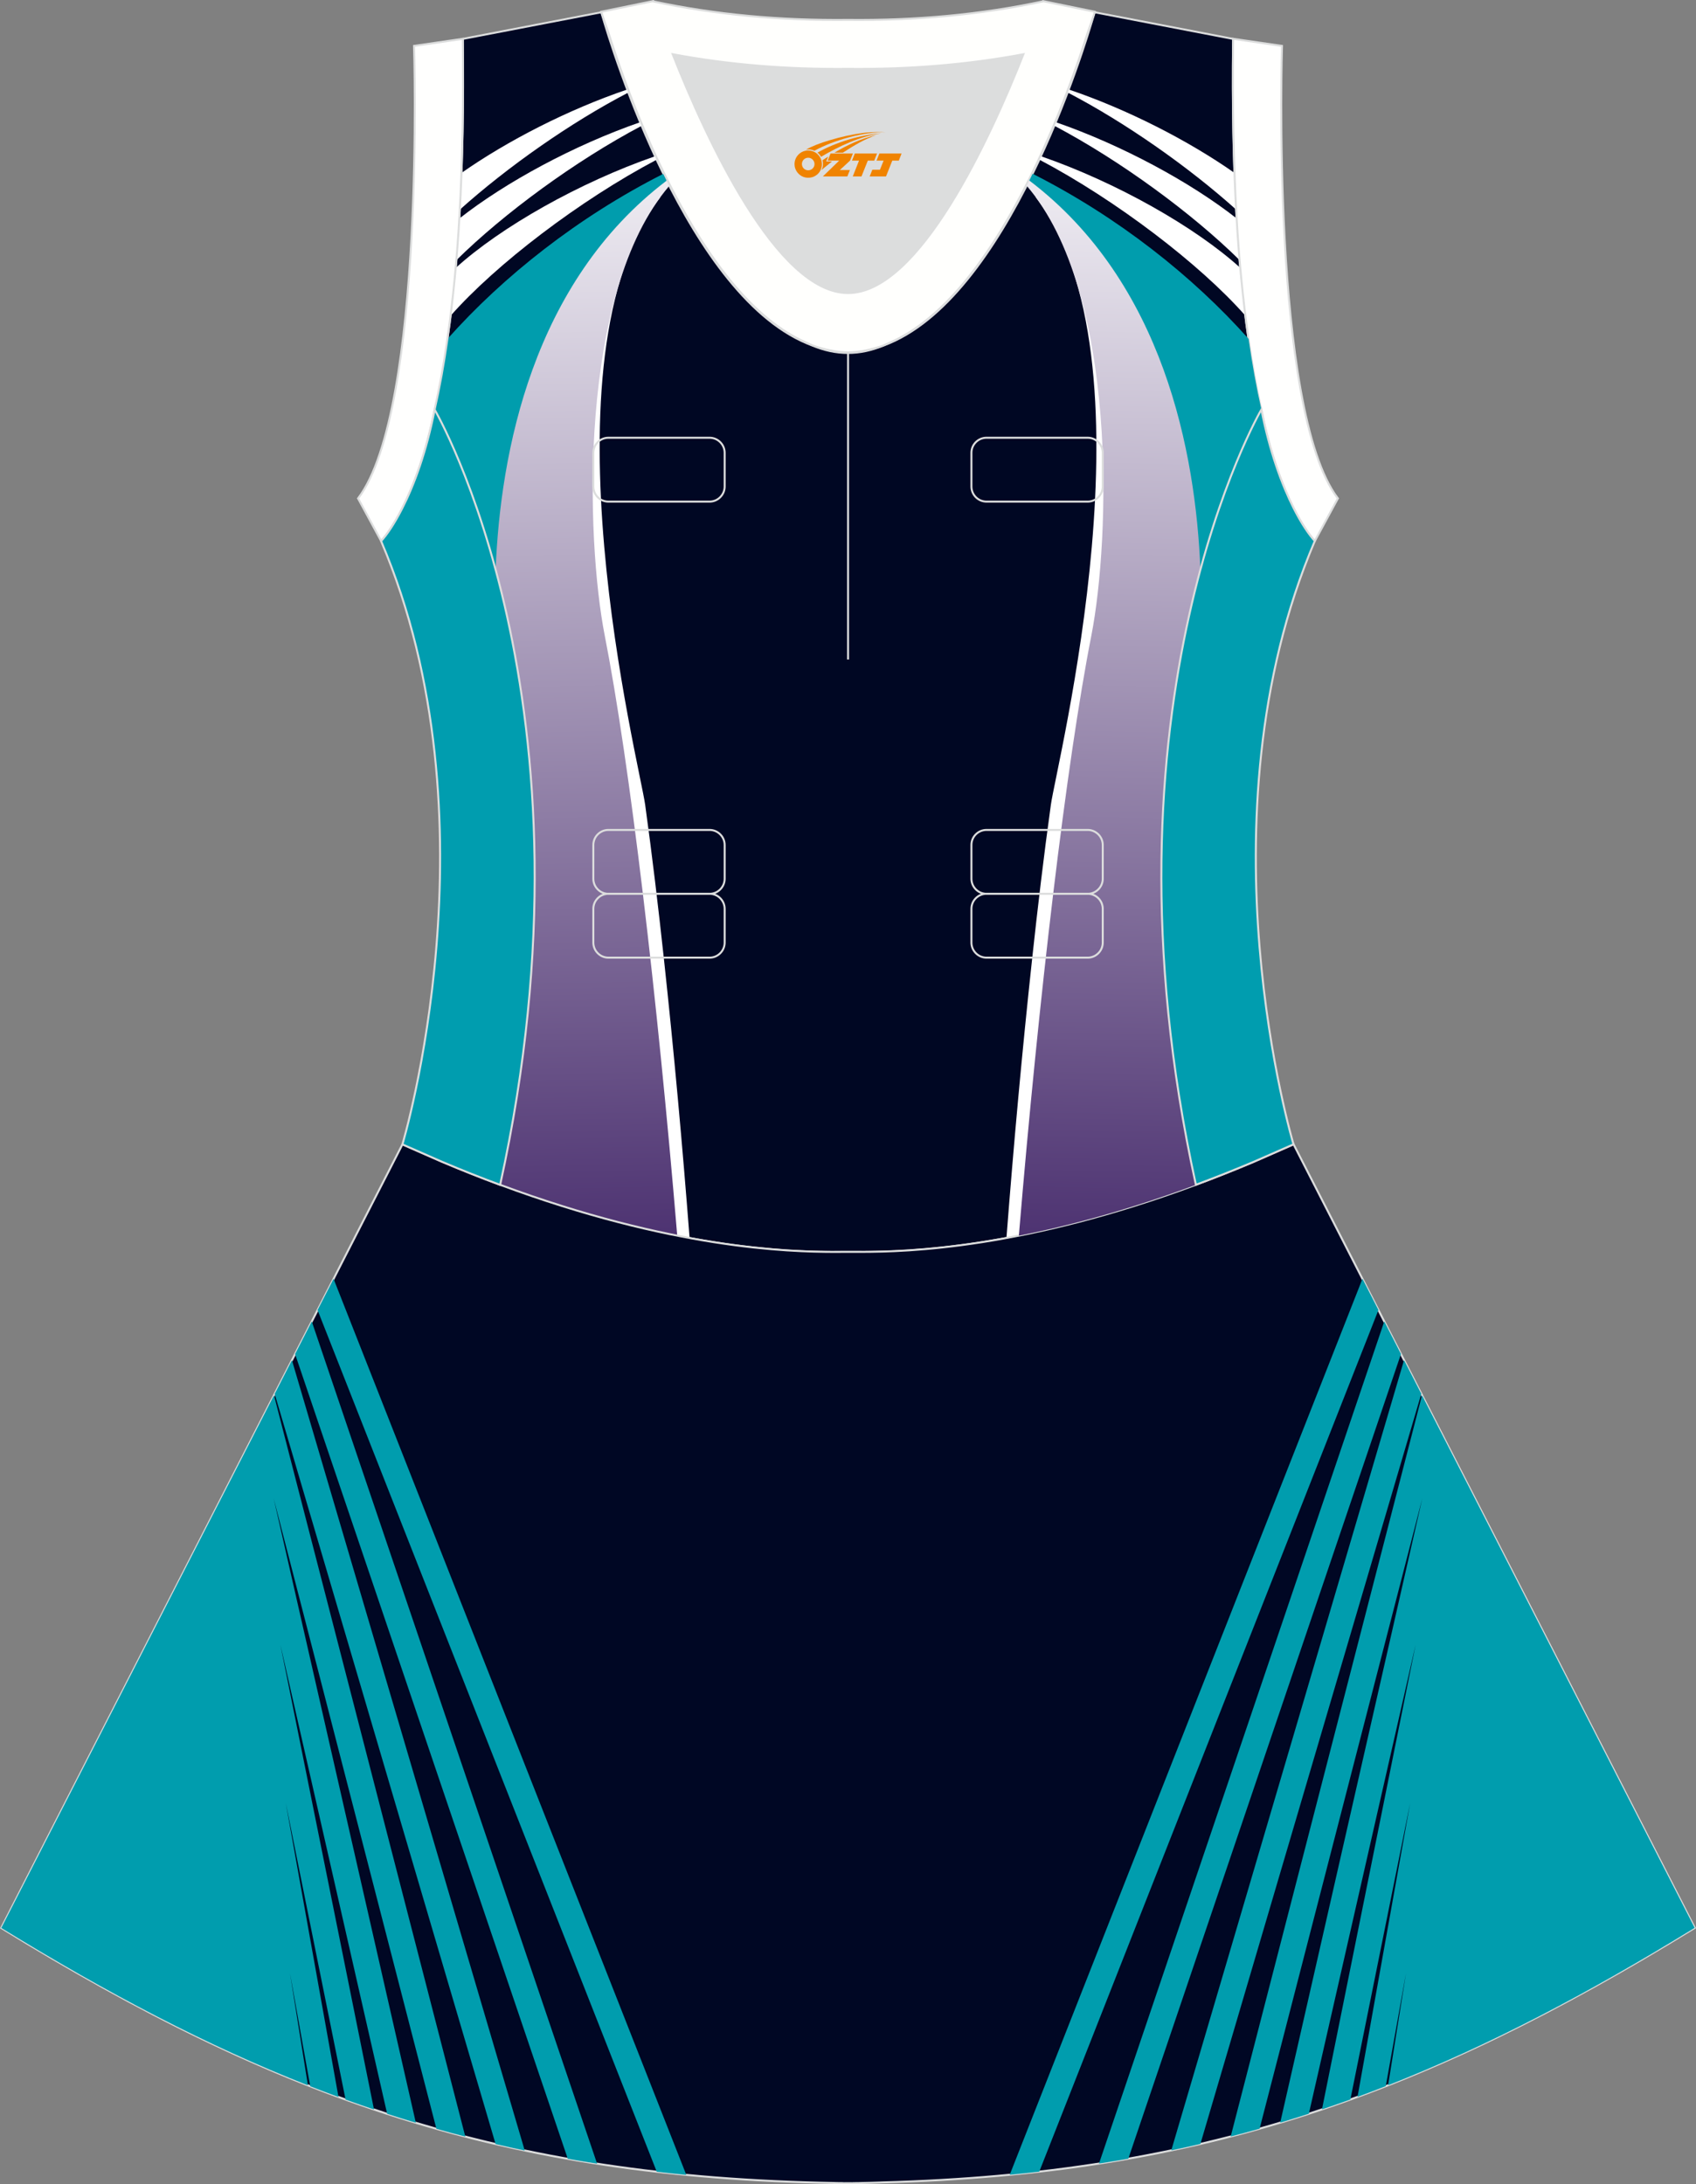 <?xml version="1.0" encoding="utf-8"?>
<!-- Generator: Adobe Illustrator 24.0.1, SVG Export Plug-In . SVG Version: 6.00 Build 0)  -->
<svg xmlns="http://www.w3.org/2000/svg" xmlns:xlink="http://www.w3.org/1999/xlink" version="1.1" id="图层_1" x="0px" y="0px" width="380.2px" height="489.6px" viewBox="0 0 380.2 489.6" enable-background="new 0 0 380.2 489.6" xml:space="preserve">
<rect x="0" y="0" width="380.2" height="489.6" fill="#808080" stroke="none"/>
<g>
	<path fill="#DCDDDD" d="M229.42,12.16c-7.46,18.87-23.33,53.53-39.31,53.53s-31.85-34.66-39.31-53.53   c12.63,2.36,25.75,3.42,39.31,3.28l0,0C203.68,15.58,216.79,14.52,229.42,12.16z"/>
	<path fill="#000723" stroke="#DCDDDD" stroke-width="0.446" stroke-miterlimit="22.926" d="M276.43,9.37   c0-0.21,0.01-0.43,0.01-0.64C276.45,8.94,276.45,9.16,276.43,9.37L276.43,9.37L276.43,9.37z M103.76,9.37   c0-0.21-0.01-0.43-0.01-0.64C103.76,8.94,103.76,9.16,103.76,9.37L103.76,9.37L103.76,9.37z M103.01,48.32c0-0.02,0-0.03,0-0.04   c0-0.01,0-0.03,0-0.04c0.67-11.9,0.89-24.69,0.75-38.19c0-0.22-0.01-0.44-0.01-0.67l-0.01-0.64c0-0.01,0-0.02,0-0.02l31.04-5.97   c0,0,0.07,0.22,0.21,0.63c2.06,7.13,19.22,63.9,47.17,74.08c2.59,1.08,5.24,1.66,7.93,1.66c2.7,0,5.34-0.59,7.93-1.66   c27.95-10.17,45.12-66.94,47.17-74.08c0.14-0.41,0.21-0.63,0.21-0.63l31.04,5.97c0,0.01,0,0.01,0,0.02l-0.01,0.64   c0,0.22-0.01,0.44-0.01,0.67c-0.15,13.5,0.07,26.29,0.75,38.19c0,0.02,0,0.03,0,0.04c0,0.02,0,0.03,0,0.04   c0,0.05,0.01,0.1,0.01,0.15c0.56,9.73,1.43,18.85,2.67,27.27c0,0.01,0,0.01,0,0.02c0.82,5.78,1.78,11.13,2.9,16.06   c0,0-38.42,65.71-14.68,173.77c-42.8,15.89-70.26,15.04-77.98,15.04s-35.19,0.85-77.98-15.04   C135.86,157.53,97.44,91.82,97.44,91.82c1.12-4.92,2.09-10.28,2.9-16.06c0-0.01,0-0.01,0-0.02c1.24-8.42,2.11-17.54,2.67-27.27   C103.01,48.42,103.01,48.37,103.01,48.32z"/>
	<path fill="#FFFFFF" d="M113.86,138.99c3.44-32.37,5.93-80.38,34.2-94.82c-27.8,36.31-4.68,127.17-3.43,136.22   c1.59,11.52,2.96,23.07,4.21,34.63c2.25,20.79,4.14,41.65,5.75,62.51c-11.55-2.13-25.57-5.7-41.83-11.7l-0.12-2.7   C123.76,210.71,120.28,168.43,113.86,138.99z"/>
	
		<linearGradient id="SVGID_1_" gradientUnits="userSpaceOnUse" x1="-863.694" y1="-1076.328" x2="-869.273" y2="-801.317" gradientTransform="matrix(1 0 0 -1 996.485 -785.079)">
		<stop offset="0" style="stop-color:#44286A"/>
		<stop offset="1" style="stop-color:#FFFFFF"/>
	</linearGradient>
	<path fill="url(#SVGID_1_)" d="M151.82,276.99c-4.46-53.49-10.65-106.01-16.25-134.51l0,0c-4.21-21.45-6.09-76.91,14.5-100.85   c-0.36-0.71-0.72-1.41-1.06-2.12c-10.06,5.92-20.99,13.94-29.1,21.59l-13.32,39.39l1.88,18.2c9.13,28.82,18.43,79.65,3.66,146.89   C127.37,271.25,140.67,274.78,151.82,276.99z"/>
	<path fill="#009DAD" d="M111.11,127.7c1.04-26.25,8.25-64.39,38.37-87.24c-0.25-0.5-0.5-1.01-0.75-1.51   c-19.2,9.72-35.94,23.01-48.41,37.01c-0.81,5.7-1.77,10.99-2.87,15.86C97.44,91.82,104.82,104.44,111.11,127.7z"/>
	<path fill="#FFFFFF" d="M101.03,70.76c10.15-11.52,28.99-25.9,46.19-34.97l-0.36-0.77c-16.99,5.88-34.63,15.89-44.69,25.03   C101.83,63.73,101.46,67.3,101.03,70.76z"/>
	<path fill="#FFFFFF" d="M102.32,58.31c10.62-10.48,26.68-22.28,41.54-30.12l-0.33-0.8c-14.86,5.15-30.21,13.46-40.54,21.58   C102.8,52.15,102.58,55.26,102.32,58.31z"/>
	<path fill="#FFFFFF" d="M103.1,46.98c10.58-9.49,24.7-19.45,37.78-26.25l-0.26-0.67c-13.2,4.47-26.88,11.49-37.16,18.7   C103.37,41.55,103.24,44.29,103.1,46.98z"/>
	<path fill="#FFFFFF" d="M266.35,138.99c-3.44-32.37-5.93-80.38-34.2-94.83c27.8,36.31,4.68,127.17,3.43,136.22   c-1.6,11.52-2.96,23.07-4.21,34.63c-2.25,20.79-4.14,41.65-5.75,62.51c11.55-2.13,25.57-5.7,41.83-11.7l0.12-2.7   C256.45,210.71,259.92,168.43,266.35,138.99z"/>
	<path fill="#FFFFFF" d="M279.18,70.76C269.04,59.24,250.2,44.86,233,35.79l0.36-0.77c16.99,5.88,34.63,15.89,44.69,25.03   C278.36,63.72,278.74,67.3,279.18,70.76z"/>
	<path fill="#FFFFFF" d="M277.89,58.31c-10.62-10.48-26.68-22.28-41.53-30.12l0.33-0.8c14.86,5.15,30.2,13.46,40.53,21.57   C277.42,52.15,277.64,55.26,277.89,58.31z"/>
	<path fill="#FFFFFF" d="M277.11,46.98c-10.58-9.49-24.7-19.45-37.78-26.25l0.26-0.67c13.2,4.47,26.88,11.49,37.15,18.7   C276.85,41.55,276.96,44.29,277.11,46.98z"/>
	<path fill="#000724" stroke="#DCDDDD" stroke-width="0.446" stroke-miterlimit="22.926" d="M90.17,256.6L0.29,432.15   c62.23,38.24,112.65,55.9,186.86,57.17v0.01c0.57,0.02,1.15,0.02,1.72,0.02v0.02h0.09l0,0c0.38,0,0.76-0.01,1.15-0.01h0.01h0.01   h0.01c0.38,0,0.76,0.01,1.15,0.01l0,0h0.08v-0.02c0.57-0.01,1.15-0.02,1.72-0.02v-0.01c1.4-0.02,2.81-0.06,4.21-0.11   c0.15,0,0.3-0.01,0.44-0.02c71.66-1.92,121.26-19.64,182.17-57.06l-89.91-175.61v-0.01l0,0l-0.01-0.02l-0.01,0.01h-0.01l-8.95,3.93   l0,0c-4.45,1.88-8.76,3.58-12.92,5.13c-38.46,14.29-64.53,15.04-75.03,15.05H193h-0.06h-0.06h-0.06h-0.05h-0.01h-0.06h-0.05h-0.05   h-0.11h-0.05h-0.11h-0.05h-0.03h-0.02h-0.05h-0.05h-0.1h-0.05h-0.05h-0.04h-0.05h-0.05h-0.02h-0.03h-0.05h-0.05h-0.05h-0.05h-0.05   h-0.05h-0.05h-0.05h-0.05h-0.01h-0.03h-0.05h-0.05h-0.05h-0.04h-0.04H191h-0.04h-0.04h-0.04l0,0h-0.04h-0.04h-0.04h-0.04h-0.04   h-0.04h-0.04h-0.04h-0.04h-0.03h-0.01h-0.04h-0.04h-0.04h-0.04h-0.04h-0.03h-0.04h-0.04h-0.04h-0.02l0,0h-0.01h-0.02h-0.03H190   h-0.04h-0.04h-0.04h-0.04h-0.04h-0.04h-0.04h-0.01h-0.03h-0.04h-0.04h-0.04h-0.04h-0.04h-0.04h-0.04h-0.04h-0.04l0,0h-0.04h-0.04   h-0.04h-0.03h-0.04h-0.05h-0.04H189h-0.05h-0.03h-0.01h-0.05h-0.05h-0.05h-0.05h-0.05h-0.05h-0.05h-0.05h-0.05h-0.03l-0.02,0.01   h-0.05h-0.05h-0.05h-0.05h-0.05h-0.1H188h-0.05h-0.02h-0.03h-0.05h-0.11h-0.05h-0.11h-0.05h-0.05h-0.05h-0.01h-0.04h-0.06h-0.06   h-0.06h-0.06c-10.5-0.01-36.57-0.77-75.03-15.05c-4.16-1.55-8.47-3.25-12.92-5.13h-0.01l-8.95-3.93l0,0h-0.01L90.17,256.6z"/>
	<g>
		<path fill="#009DAE" d="M69.03,467.43L65,442.25l4.55,25.39c2.11,0.83,4.22,1.63,6.33,2.4l-11.82-65.93l13.41,66.51    c2.12,0.76,4.24,1.51,6.37,2.22L62.85,368.63l23.94,105.18c2.14,0.7,4.28,1.36,6.43,2.01L61.35,335.87l36.48,141.3    c2.15,0.61,4.31,1.19,6.48,1.75L61.42,312.76L0.29,432.15C24.28,446.89,46.51,458.57,69.03,467.43L69.03,467.43z M74.78,286.66    l79.07,200.84c-2.23-0.22-4.44-0.45-6.62-0.7L71.19,293.65L74.78,286.66L74.78,286.66z M69.89,296.21l63.96,188.77    c-2.21-0.34-4.4-0.71-6.57-1.09L66.15,303.51L69.89,296.21L69.89,296.21z M65.44,304.89l52.19,177.15    c-2.19-0.46-4.37-0.94-6.53-1.45L61.58,312.44L65.44,304.89z"/>
		<path fill="#009DAE" d="M311.18,467.41l4.02-25.16l-4.55,25.36c-2.11,0.83-4.22,1.63-6.33,2.41l11.81-65.91l-13.41,66.49    c-2.12,0.76-4.24,1.5-6.37,2.22l21-104.19l-23.94,105.16c-2.13,0.69-4.28,1.36-6.42,2.01l31.85-139.93l-36.47,141.28    c-2.15,0.61-4.31,1.19-6.48,1.75l42.89-166.15l61.12,119.38C355.92,446.87,333.7,458.55,311.18,467.41L311.18,467.41z     M226.36,487.47c2.23-0.21,4.44-0.44,6.62-0.7l76.03-193.13l-3.58-7L226.36,487.47L226.36,487.47z M246.37,484.96    c2.21-0.34,4.4-0.71,6.57-1.09l61.12-180.37l-3.74-7.3L246.37,484.96L246.37,484.96z M262.57,482.01    c2.19-0.46,4.37-0.94,6.53-1.45l49.52-168.14l-3.87-7.55L262.57,482.01z"/>
	</g>
	<path fill="none" stroke="#DCDDDD" stroke-width="0.446" stroke-miterlimit="22.926" d="M190.11,79v68.83V79z"/>
	<path fill="#FFFFFD" stroke="#DCDDDD" stroke-width="0.446" stroke-miterlimit="22.926" d="M229.42,12.16   c-7.46,18.87-23.33,53.53-39.31,53.53s-31.85-34.66-39.31-53.53c12.63,2.36,25.75,3.42,39.31,3.28l0,0   C203.68,15.58,216.79,14.52,229.42,12.16L229.42,12.16L229.42,12.16z M190.11,79c2.73-0.08,5.38-0.62,7.93-1.55   c0.47-0.2,0.94-0.41,1.41-0.63c23.89-10.34,39.59-54.37,44.3-69.25c0.71-1.98,1.2-3.42,1.46-4.2l0.21-0.74l-11.6-2.38   c0,0-0.01,0.02-0.02,0.06c-13.96,2.98-28.55,4.31-43.69,4.15l0,0c-15.14,0.16-29.72-1.17-43.69-4.15   c-0.02-0.04-0.02-0.06-0.02-0.06l-11.6,2.38l0.21,0.73c0.26,0.77,0.75,2.22,1.46,4.2c4.71,14.88,20.41,58.91,44.3,69.25   c0.47,0.23,0.94,0.44,1.41,0.63C184.73,78.38,187.38,78.92,190.11,79z"/>
	<path fill="#FFFFFE" stroke="#DCDDDD" stroke-width="0.446" stroke-miterlimit="22.926" d="M276.43,9.37   c-0.16,13.76,0.06,26.8,0.75,38.9c0,0.02,0,0.03,0,0.05c0.56,9.69,1.43,18.8,2.67,27.42c0,0.01,0,0.01,0,0.02   c0.82,5.77,1.79,11.13,2.91,16.06v0.01c1.9,9.63,4.68,17.02,7.26,22.12c0,0.01,0.01,0.01,0.01,0.02c1.72,3.39,3.39,5.84,4.72,7.3   l5.17-9.55c-15.11-19.88-12.53-101.43-12.53-101.43L276.45,8.7c0,0.01,0,0.01,0,0.02C276.45,8.94,276.45,9.16,276.43,9.37z"/>
	<path fill="#FFFFFE" stroke="#DCDDDD" stroke-width="0.446" stroke-miterlimit="22.926" d="M103.76,9.37   c0.16,13.76-0.06,26.8-0.75,38.9c0,0.02,0,0.03,0,0.05c-0.56,9.69-1.43,18.8-2.68,27.42c0,0.01,0,0.01,0,0.02   c-0.81,5.77-1.79,11.13-2.9,16.06v0.01c-1.9,9.63-4.68,17.02-7.26,22.12c0,0.01-0.01,0.01-0.01,0.02c-1.72,3.39-3.39,5.84-4.72,7.3   l-5.17-9.55C95.41,91.83,92.82,10.29,92.82,10.29l10.94-1.59c0,0.01,0,0.02,0,0.02C103.76,8.94,103.76,9.16,103.76,9.37z"/>
	<path fill="#009DAF" stroke="#DCDDDD" stroke-width="0.446" stroke-miterlimit="22.926" d="M97.44,91.82   c0,0,38.42,65.71,14.68,173.77c-4.16-1.54-8.47-3.24-12.92-5.13h-0.01l-8.95-3.93h-0.01h-0.02c0,0,21.88-72.78-4.77-135.23   l-0.01-0.02c1.2-1.29,2.91-3.73,4.72-7.3c0-0.01,0.01-0.02,0.01-0.02C92.82,108.74,95.58,101.31,97.44,91.82L97.44,91.82z"/>
	
		<linearGradient id="SVGID_2_" gradientUnits="userSpaceOnUse" x1="-4110.067" y1="-1076.329" x2="-4115.645" y2="-801.318" gradientTransform="matrix(-1 0 0 -1 -3862.648 -785.079)">
		<stop offset="0" style="stop-color:#44286A"/>
		<stop offset="1" style="stop-color:#FFFFFF"/>
	</linearGradient>
	<path fill="url(#SVGID_2_)" d="M228.4,276.99c4.46-53.49,10.65-106.01,16.25-134.51l0,0c4.21-21.45,6.09-76.91-14.5-100.85   c0.36-0.71,0.72-1.41,1.06-2.12c10.06,5.92,20.99,13.94,29.1,21.59l13.32,39.39l-1.88,18.2c-9.13,28.82-18.43,79.65-3.66,146.89   C252.85,271.25,239.55,274.78,228.4,276.99z"/>
	<path fill="#009DAD" d="M269.1,127.7c-1.05-26.25-8.25-64.39-38.36-87.24c0.25-0.5,0.5-1.01,0.75-1.51   c19.2,9.72,35.93,23,48.41,37.01c0.81,5.7,1.77,10.99,2.88,15.86C282.76,91.82,275.39,104.44,269.1,127.7z"/>
	<path fill="#009DAF" stroke="#DCDDDD" stroke-width="0.446" stroke-miterlimit="22.926" d="M282.77,91.8   c0,0-38.42,65.71-14.68,173.77c4.16-1.55,8.47-3.25,12.92-5.13l0,0l8.95-3.93l0,0h0.01c0,0-21.88-72.78,4.77-135.23l0.01-0.02   c-1.21-1.29-2.91-3.73-4.72-7.3c-0.01-0.01-0.01-0.01-0.01-0.02C287.39,108.72,284.63,101.29,282.77,91.8L282.77,91.8z"/>
	<path fill="none" stroke="#DCDDDD" stroke-width="0.446" stroke-miterlimit="22.926" d="M221.15,98.12h22.68   c1.86,0,3.38,1.52,3.38,3.38v7.56c0,1.85-1.52,3.38-3.38,3.38h-22.68c-1.86,0-3.38-1.52-3.38-3.38v-7.56   C217.76,99.64,219.28,98.12,221.15,98.12L221.15,98.12z M221.15,186.03h22.68c1.86,0,3.38,1.52,3.38,3.38v7.56   c0,1.86-1.52,3.38-3.38,3.38h-22.68c-1.86,0-3.38-1.52-3.38-3.38v-7.56C217.76,187.54,219.28,186.03,221.15,186.03L221.15,186.03z    M221.15,200.34h22.68c1.86,0,3.38,1.52,3.38,3.38v7.56c0,1.86-1.52,3.38-3.38,3.38h-22.68c-1.86,0-3.38-1.53-3.38-3.38v-7.56   C217.76,201.86,219.28,200.34,221.15,200.34L221.15,200.34z M136.39,200.34h22.68c1.86,0,3.38,1.52,3.38,3.38v7.56   c0,1.86-1.52,3.38-3.38,3.38h-22.68c-1.86,0-3.38-1.53-3.38-3.38v-7.56C133.01,201.86,134.53,200.34,136.39,200.34L136.39,200.34z    M136.39,186.03h22.68c1.86,0,3.38,1.52,3.38,3.38v7.56c0,1.86-1.52,3.38-3.38,3.38h-22.68c-1.86,0-3.38-1.52-3.38-3.38v-7.56   C133.01,187.54,134.53,186.03,136.39,186.03L136.39,186.03z M136.39,98.12h22.68c1.86,0,3.38,1.52,3.38,3.38v7.56   c0,1.85-1.52,3.38-3.38,3.38h-22.68c-1.86,0-3.38-1.52-3.38-3.38v-7.56C133.01,99.64,134.53,98.12,136.39,98.12z"/>
	
</g>
<g id="图层_x0020_1">
	<path fill="#F08300" d="M178.29,37.81c0.416,1.136,1.472,1.984,2.752,2.032c0.144,0,0.304,0,0.448-0.016h0.016   c0.016,0,0.064,0,0.128-0.016c0.032,0,0.048-0.016,0.08-0.016c0.064-0.016,0.144-0.032,0.224-0.048c0.016,0,0.016,0,0.032,0   c0.192-0.048,0.4-0.112,0.576-0.208c0.192-0.096,0.4-0.224,0.608-0.384c0.672-0.56,1.104-1.408,1.104-2.352   c0-0.224-0.032-0.448-0.08-0.672l0,0C184.13,35.93,184.08,35.76,184,35.58C183.53,34.49,182.45,33.73,181.18,33.73C179.49,33.73,178.11,35.1,178.11,36.8C178.11,37.15,178.17,37.49,178.29,37.81L178.29,37.81L178.29,37.81z M182.59,36.83L182.59,36.83C182.56,37.61,181.9,38.21,181.12,38.17C180.33,38.14,179.74,37.49,179.77,36.7c0.032-0.784,0.688-1.376,1.472-1.344   C182.01,35.39,182.62,36.06,182.59,36.83L182.59,36.83z"/>
	<polygon fill="#F08300" points="196.62,34.41 ,195.98,36 ,194.54,36 ,193.12,39.55 ,191.17,39.55 ,192.57,36 ,190.99,36    ,191.63,34.41"/>
	<path fill="#F08300" d="M198.59,29.68c-1.008-0.096-3.024-0.144-5.056,0.112c-2.416,0.304-5.152,0.912-7.616,1.664   C183.87,32.06,182,32.78,180.65,33.55C180.85,33.52,181.04,33.5,181.23,33.5c0.48,0,0.944,0.112,1.36,0.288   C186.69,31.47,193.89,29.42,198.59,29.68L198.59,29.68L198.59,29.68z"/>
	<path fill="#F08300" d="M184.06,35.15c4-2.368,8.88-4.672,13.488-5.248c-4.608,0.288-10.224,2-14.288,4.304   C183.58,34.46,183.85,34.78,184.06,35.15C184.06,35.15,184.06,35.15,184.06,35.15z"/>
	<polygon fill="#F08300" points="202.11,34.41 ,201.49,36 ,200.03,36 ,198.62,39.55 ,198.16,39.55 ,196.65,39.55 ,194.96,39.55    ,195.55,38.05 ,197.26,38.05 ,198.08,36 ,196.49,36 ,197.13,34.41"/>
	<polygon fill="#F08300" points="191.2,34.41 ,190.56,36 ,188.27,38.11 ,190.53,38.11 ,189.95,39.55 ,184.46,39.55 ,188.13,36    ,185.55,36 ,186.19,34.41"/>
	<path fill="#F08300" d="M196.48,30.27c-3.376,0.752-6.464,2.192-9.424,3.952h1.888C191.37,32.65,193.71,31.22,196.48,30.27z    M185.68,35.09C185.05,35.47,184.99,35.52,184.38,35.93c0.064,0.256,0.112,0.544,0.112,0.816c0,0.496-0.112,0.976-0.32,1.392   c0.176-0.16,0.32-0.304,0.432-0.4c0.272-0.24,0.768-0.64,1.6-1.296l0.32-0.256H185.2l0,0L185.68,35.09L185.68,35.09L185.68,35.09z"/>
</g>
</svg>